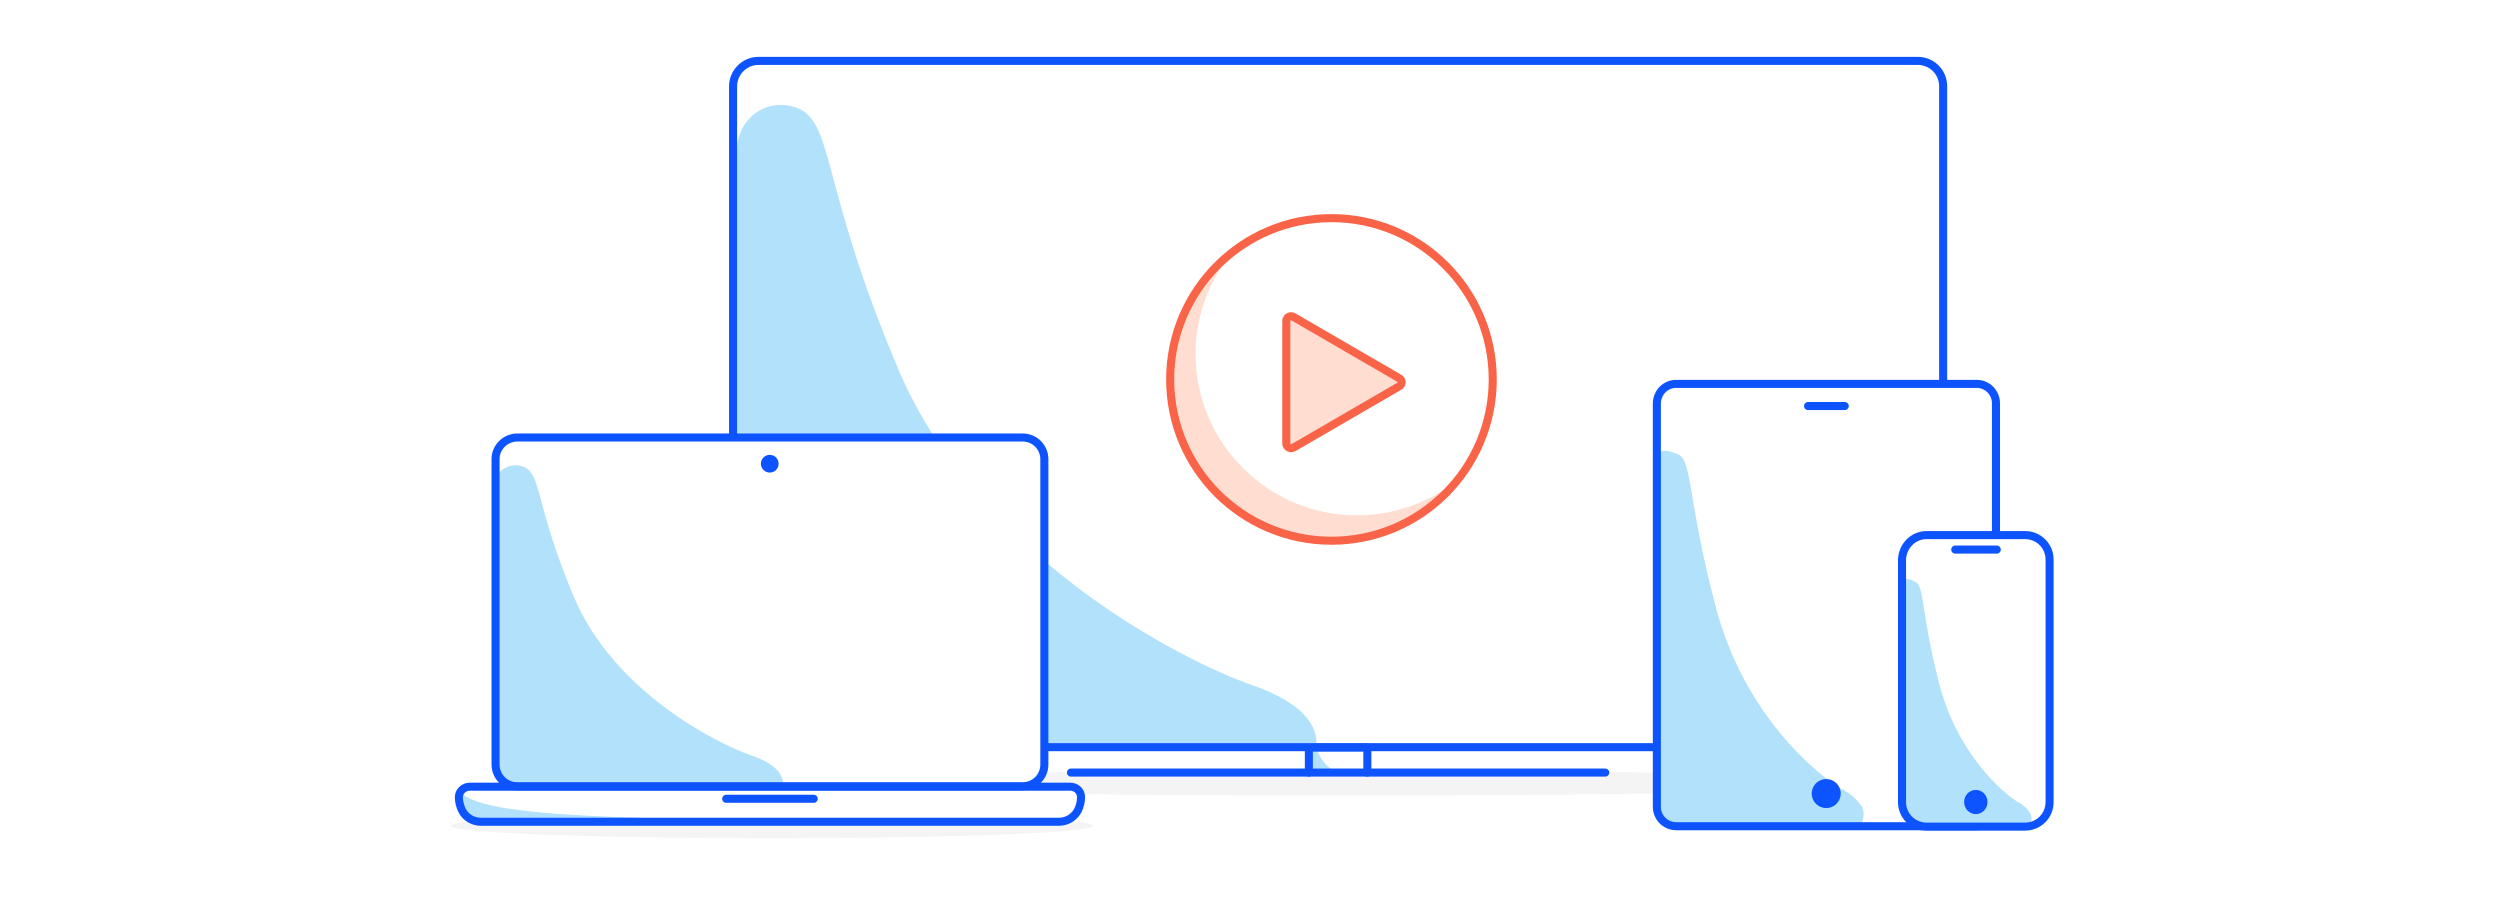 <?xml version="1.0" encoding="utf-8"?>
<!-- Generator: Adobe Illustrator 27.4.0, SVG Export Plug-In . SVG Version: 6.00 Build 0)  -->
<svg version="1.1" id="Layer_1" xmlns="http://www.w3.org/2000/svg" xmlns:xlink="http://www.w3.org/1999/xlink" x="0px" y="0px"
	 viewBox="0 0 620 223" style="enable-background:new 0 0 620 223;" xml:space="preserve">
<style type="text/css">
	.st0{fill:#FFFFFF;}
	.st1{fill:#F4F4F4;}
	.st2{fill:#B2E2FB;}
	.st3{fill:none;stroke:#0D54FF;stroke-width:2;stroke-linecap:round;stroke-linejoin:round;}
	.st4{fill-rule:evenodd;clip-rule:evenodd;fill:#B2E2FB;}
	.st5{fill:none;}
	.st6{fill:#0D54FF;}
	.st7{fill:#FFDDD1;stroke:#F96449;stroke-width:2;stroke-linecap:round;stroke-linejoin:round;}
	.st8{fill:#FFDDD1;}
	.st9{fill:none;stroke:#F96449;stroke-width:2;stroke-linecap:round;stroke-linejoin:round;}
</style>
<g id="Surface">
	<rect class="st0" width="620" height="223"/>
</g>
<g id="Background">
	<ellipse class="st1" cx="332.9" cy="194.2" rx="141.5" ry="3.1"/>
	<ellipse class="st1" cx="191.4" cy="204.8" rx="79.7" ry="3.1"/>
</g>
<g id="Foreground">
	<path class="st0" d="M188.1,15.1h287.5c3.5,0,6.3,2.8,6.3,6.3v157.6c0,3.5-2.8,6.3-6.3,6.3H188.1c-3.5,0-6.3-2.8-6.3-6.3V21.4
		C181.8,18,184.6,15.1,188.1,15.1z"/>
	<polyline class="st0" points="324.6,191.6 324.6,185.4 339.1,185.4 339.1,191.6 	"/>
	<path class="st2" d="M326.5,185.8c0,0,2,5.8,6.7,5.8h-7.9l0.3-6.2h1L326.5,185.8L326.5,185.8L326.5,185.8z"/>
	<polyline class="st3" points="324.6,191.6 324.6,185.4 339.1,185.4 339.1,191.6 	"/>
	<line class="st3" x1="265.6" y1="191.6" x2="398.1" y2="191.6"/>
	<path class="st4" d="M182.8,37v143.6c0,0.7,3,4.4,3.7,4.4l138.6,0.8c0.7,0,1.4-0.6,1.4-1.4l0,0c0-5.9-5.4-10.8-16-14.5
		c-17.3-6-67.9-31.7-87.7-78.3s-15.7-62.1-25.9-65.1l0,0c-5.8-1.8-11.9,1.5-13.6,7.3C182.9,35,182.8,36,182.8,37L182.8,37L182.8,37z
		"/>
	<path class="st3" d="M188.1,15.1h287.5c3.5,0,6.3,2.8,6.3,6.3v157.6c0,3.5-2.8,6.3-6.3,6.3H188.1c-3.5,0-6.3-2.8-6.3-6.3V21.4
		C181.8,18,184.6,15.1,188.1,15.1z"/>
	<path class="st0" d="M267.3,201L267.3,201c-0.9,1.7-2.7,2.8-4.7,2.8H119.3c-1.9,0-3.8-1-4.7-2.8l0,0c-0.5-1-0.8-2.2-0.8-3.3l0,0
		c0-1.4,1.2-2.6,2.7-2.6h148.9c1.5,0,2.7,1.1,2.7,2.6l0,0C268.1,198.9,267.8,200,267.3,201L267.3,201L267.3,201z"/>
	<path class="st5" d="M267.3,201L267.3,201c-0.9,1.7-2.7,2.8-4.7,2.8H119.3c-1.9,0-3.8-1-4.7-2.8l0,0c-0.5-1-0.8-2.2-0.8-3.3l0,0
		c0-1.4,1.2-2.6,2.7-2.6h148.9c1.5,0,2.7,1.1,2.7,2.6l0,0C268.1,198.9,267.8,200,267.3,201L267.3,201L267.3,201z"/>
	<path class="st0" d="M128.3,108.5h125.3c3,0,5.4,2.4,5.4,5.4v75.7c0,3-2.4,5.4-5.4,5.4H128.3c-3,0-5.4-2.4-5.4-5.4V114
		C122.8,111,125.3,108.5,128.3,108.5z"/>
	<path class="st5" d="M128.3,108.5h125.3c3,0,5.4,2.4,5.4,5.4v75.7c0,3-2.4,5.4-5.4,5.4H128.3c-3,0-5.4-2.4-5.4-5.4V114
		C122.8,111,125.3,108.5,128.3,108.5z"/>
	<path class="st2" d="M114,196.5c5.3,4.2,17.9,6.7,87.4,6.9h-79.5c-4.3,0-7.3-0.1-7.4-2.1L114,196.5L114,196.5L114,196.5z"/>
	<line class="st3" x1="201.8" y1="198.1" x2="180.1" y2="198.1"/>
	<path class="st4" d="M122.4,120.8V191c0,0.4,2.5,3.8,2.8,3.8l68.3,0.4c0.4,0,0.7-0.3,0.7-0.7l0,0c0-3-2.7-5.4-8-7.2
		c-8.6-3-33.9-15.8-43.8-39.1s-7.9-31.1-13-32.6l0,0c-2.9-0.8-5.9,0.8-6.8,3.7C122.4,119.7,122.4,120.2,122.4,120.8
		C122.4,120.8,122.4,120.8,122.4,120.8z"/>
	<circle class="st6" cx="190.9" cy="115" r="2.2"/>
	<path class="st3" d="M128.3,108.5h125.3c3,0,5.4,2.4,5.4,5.4v75.7c0,3-2.4,5.4-5.4,5.4H128.3c-3,0-5.4-2.4-5.4-5.4V114
		C122.8,111,125.3,108.5,128.3,108.5z"/>
	<path class="st3" d="M267.3,201L267.3,201c-0.9,1.7-2.7,2.8-4.7,2.8H119.3c-1.9,0-3.8-1-4.7-2.8l0,0c-0.5-1-0.8-2.2-0.8-3.3l0,0
		c0-1.4,1.2-2.6,2.7-2.6h148.9c1.5,0,2.7,1.1,2.7,2.6l0,0C268.1,198.9,267.8,200,267.3,201L267.3,201L267.3,201z"/>
	<path class="st7" d="M319,94.7V79.6c0-0.9,1-1.5,1.8-1l13.1,7.6l13.1,7.6c0.8,0.4,0.8,1.6,0,2l-13.1,7.6l-13.1,7.6
		c-0.8,0.4-1.8-0.1-1.8-1V94.7L319,94.7L319,94.7z"/>
	<g>
		<path class="st8" d="M336.5,127.8c-22,0-40-17.9-40-40c0-9.4,3.3-18.1,8.8-24.9c-9.1,7.3-15,18.6-15,31.2c0,22,18,40,40,40
			c12.6,0,23.9-5.9,31.2-15C354.6,124.5,345.9,127.8,336.5,127.8L336.5,127.8L336.5,127.8z"/>
		<ellipse class="st9" cx="330.2" cy="94.1" rx="40" ry="40"/>
	</g>
	<path class="st0" d="M415.7,95.2h74.5c2.7,0,4.8,2.2,4.8,4.8v100.1c0,2.7-2.2,4.8-4.8,4.8h-74.5c-2.7,0-4.8-2.2-4.8-4.8V100.1
		C410.9,97.4,413,95.2,415.7,95.2z"/>
	<path class="st5" d="M415.7,95.2h74.5c2.7,0,4.8,2.2,4.8,4.8v100.1c0,2.7-2.2,4.8-4.8,4.8h-74.5c-2.7,0-4.8-2.2-4.8-4.8V100.1
		C410.9,97.4,413,95.2,415.7,95.2z"/>
	<path class="st4" d="M410.9,112.7v86.2c0,4.9,2.4,6.1,5.5,6.1h43.9c1.6,0,2.5-3.1,1.4-5c-1.2-1.8-2.8-3.2-4.6-4.1
		c-6.2-3.5-24.5-18.4-31.6-45.4c-7.1-27-5.7-36-9.3-37.8C413.5,111.5,411.8,111.5,410.9,112.7L410.9,112.7L410.9,112.7z"/>
	<line class="st3" x1="448.4" y1="100.7" x2="457.5" y2="100.7"/>
	<path class="st3" d="M415.7,95.2h74.5c2.7,0,4.8,2.2,4.8,4.8v100.1c0,2.7-2.2,4.8-4.8,4.8h-74.5c-2.7,0-4.8-2.2-4.8-4.8V100.1
		C410.9,97.4,413,95.2,415.7,95.2z"/>
	<circle class="st6" cx="452.9" cy="196.8" r="3.6"/>
	<path class="st0" d="M477.8,132.7h24.4c3.4,0,6.1,2.7,6.1,6.1v60.1c0,3.4-2.7,6.1-6.1,6.1h-24.4c-3.4,0-6.1-2.7-6.1-6.1v-60.1
		C471.8,135.4,474.5,132.7,477.8,132.7z"/>
	<path class="st5" d="M477.8,132.7h24.4c3.4,0,6.1,2.7,6.1,6.1v60.1c0,3.4-2.7,6.1-6.1,6.1h-24.4c-3.4,0-6.1-2.7-6.1-6.1v-60.1
		C471.8,135.4,474.5,132.7,477.8,132.7z"/>
	<path class="st4" d="M471.8,144.2v55c0,3.2,3,5.8,4.8,5.8h26c1,0,1.6-2.1,0.9-3.3c-0.7-1.1-1.7-2.1-2.9-2.7
		c-3.9-2.3-15.3-12.1-19.8-29.9c-4.5-17.8-3.5-23.7-5.8-24.8C473.4,143.4,472.3,143.4,471.8,144.2L471.8,144.2L471.8,144.2z"/>
	<line class="st3" x1="484.9" y1="136.3" x2="495.2" y2="136.3"/>
	<path class="st3" d="M477.8,132.7h24.4c3.4,0,6.1,2.7,6.1,6.1v60.1c0,3.4-2.7,6.1-6.1,6.1h-24.4c-3.4,0-6.1-2.7-6.1-6.1v-60.1
		C471.8,135.4,474.5,132.7,477.8,132.7z"/>
	<ellipse class="st6" cx="490" cy="198.9" rx="2.9" ry="3"/>
</g>
</svg>
